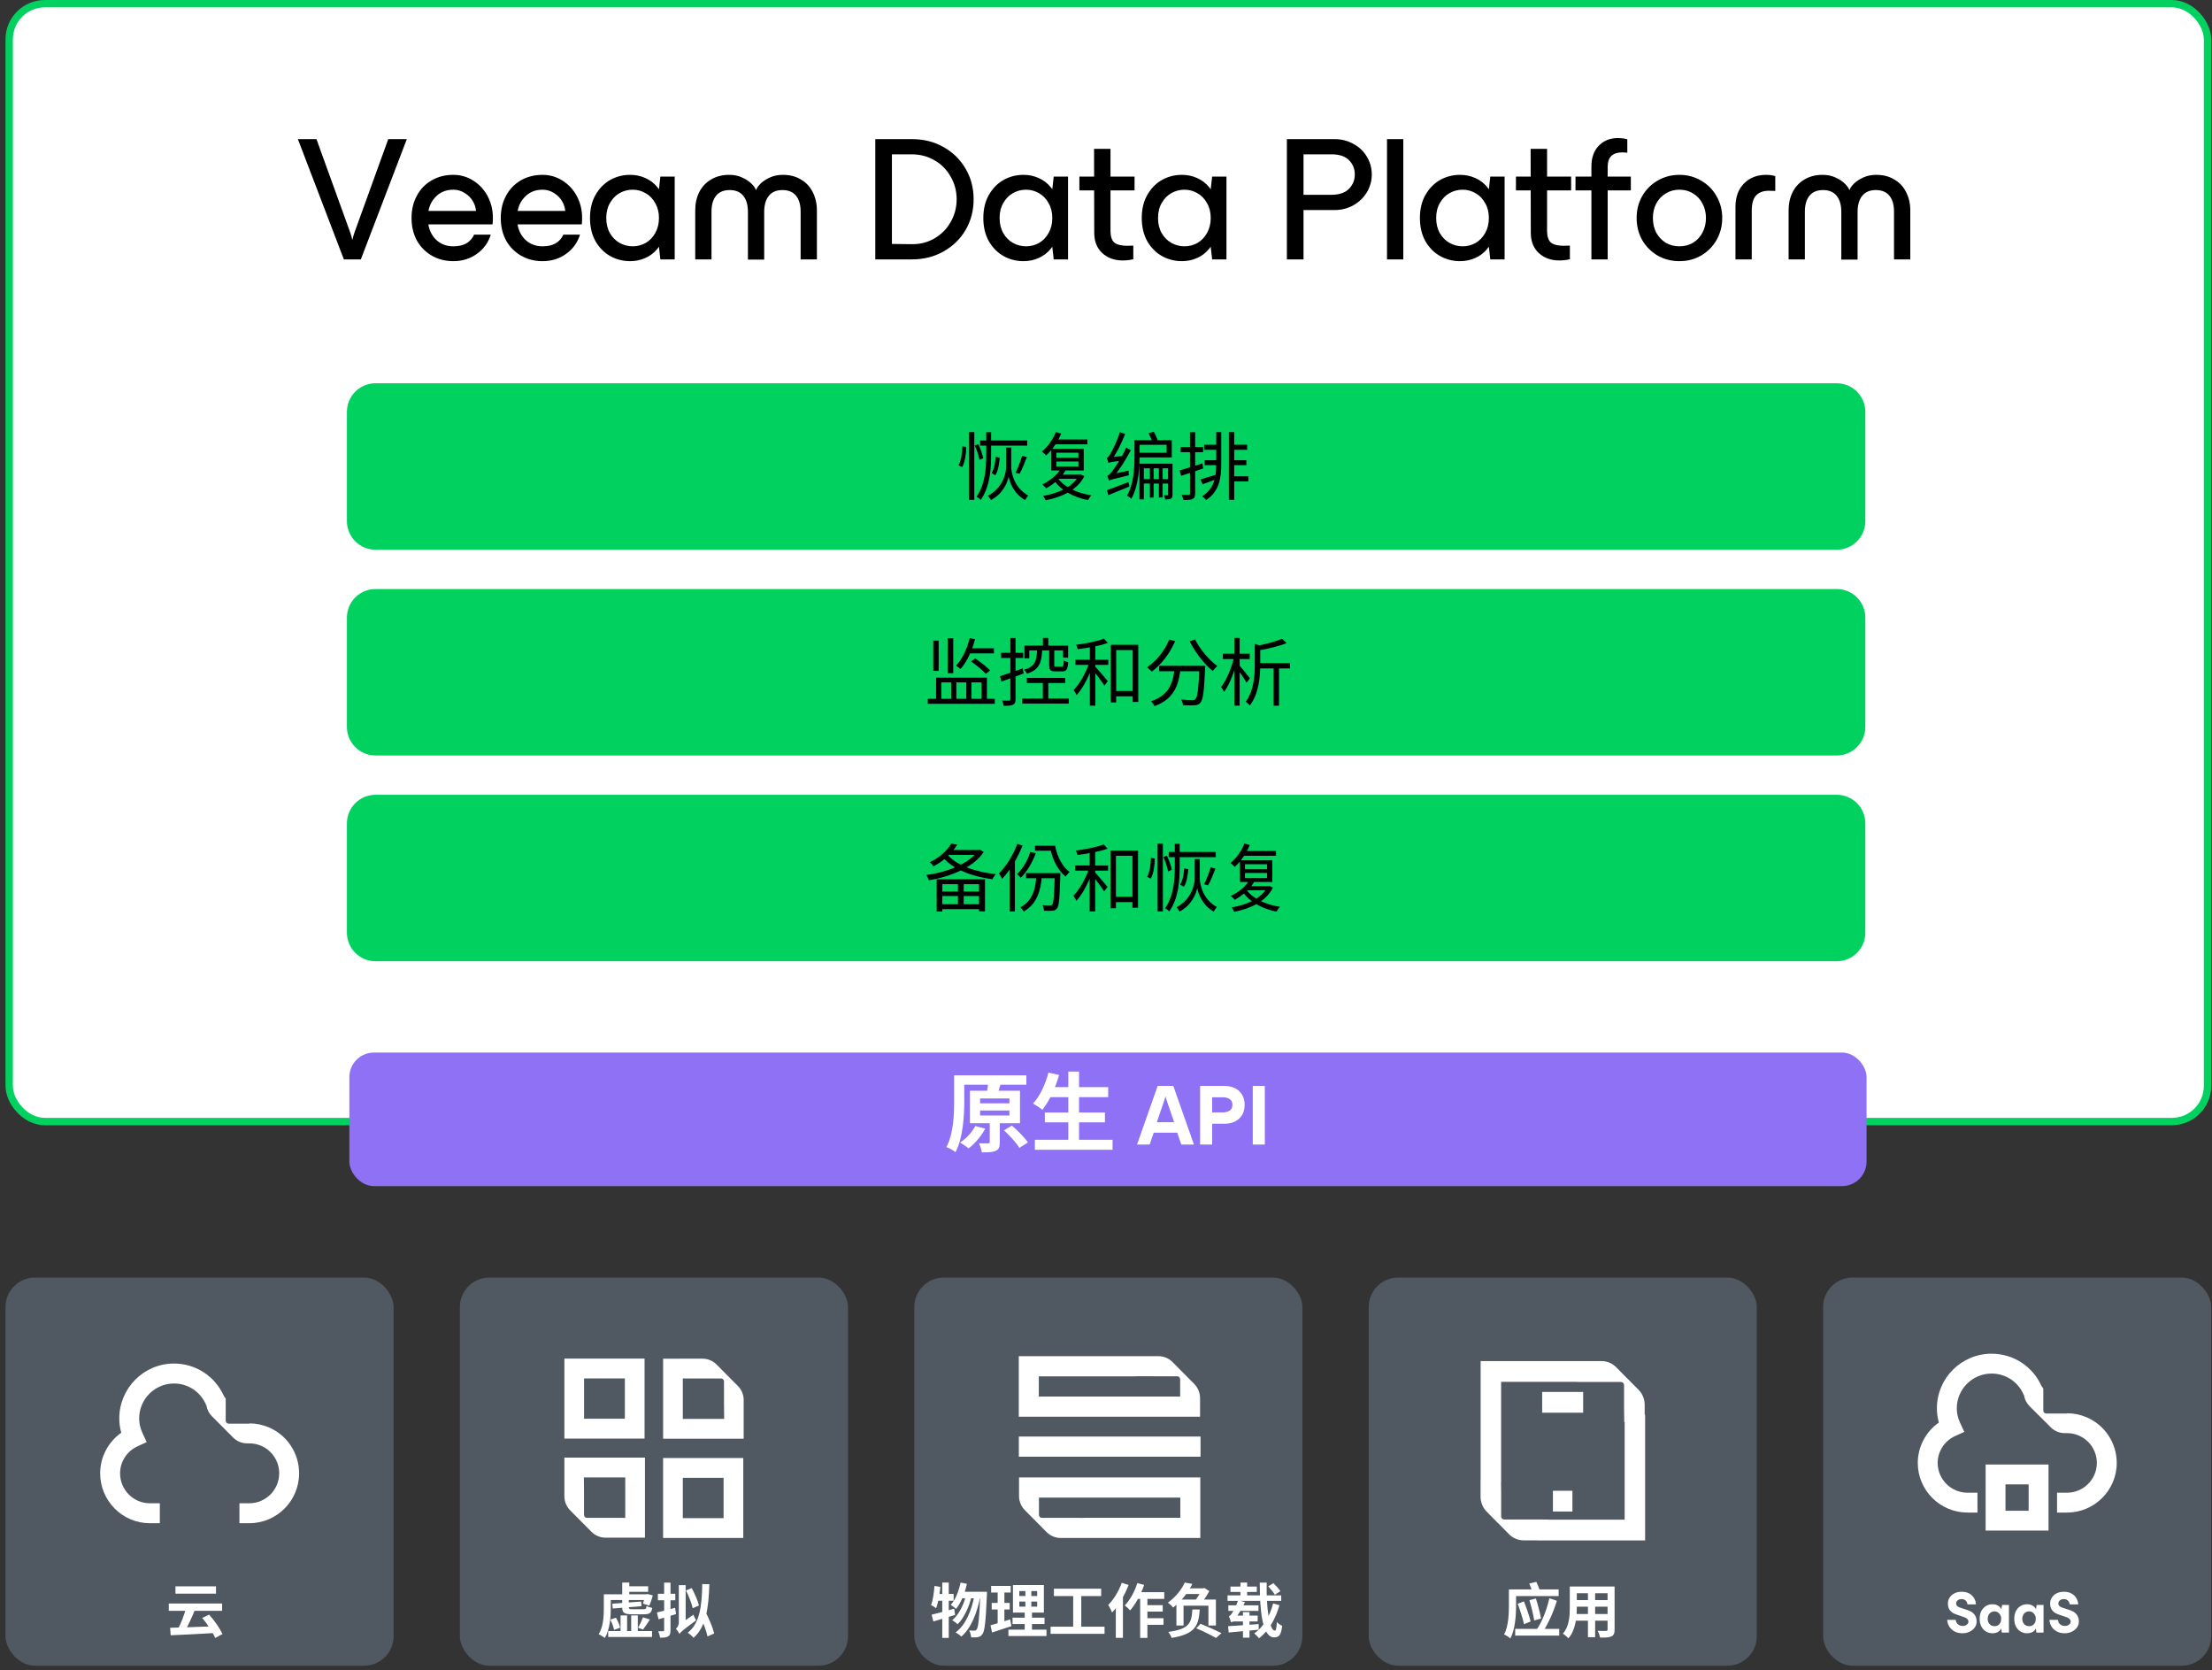 <svg width="351" height="265" viewBox="0 0 351 265" fill="none" xmlns="http://www.w3.org/2000/svg">
<rect x="0" y="0" width="351" height="265" fill="#333333" stroke="none"/>
<rect x="1.458" y="0.587" width="348.831" height="177.339" rx="5.651" fill="white" stroke="#00D15F" stroke-width="1.169"/>
<path d="M291.459 87.21H59.586C57.08 87.21 55.049 85.179 55.049 82.673V65.341C55.049 62.835 57.08 60.804 59.586 60.804H291.455C293.961 60.804 295.991 62.835 295.991 65.341V82.673C295.991 85.179 293.961 87.21 291.455 87.21" fill="#00D15F"/>
<path d="M155.526 69.878H162.998V70.697H155.526V69.878ZM156.497 68.569H157.269V71.971C157.269 74.415 157.128 77.104 155.632 79.302C155.48 79.139 155.164 78.905 154.965 78.8C156.356 76.742 156.497 74.228 156.497 71.983V68.569ZM153.761 68.557H154.603V79.302H153.761V68.557ZM152.708 70.814L153.316 70.907C153.316 71.96 153.129 73.293 152.685 74.099L152.1 73.83C152.51 73.117 152.685 71.843 152.708 70.814ZM154.684 70.673L155.246 70.475C155.596 71.188 155.912 72.123 156.017 72.696L155.421 72.965C155.328 72.369 155.024 71.41 154.684 70.673ZM160.063 71.001H160.461V74.064C160.461 74.871 160.858 77.362 163.162 78.601C163.01 78.8 162.776 79.127 162.659 79.326C160.846 78.332 160.192 76.414 160.051 75.584C159.911 76.426 159.198 78.297 157.257 79.326C157.152 79.15 156.918 78.823 156.766 78.648C159.233 77.362 159.654 74.894 159.654 74.064V71.001H160.063ZM157.993 72.474L158.637 72.614C158.543 73.608 158.391 74.719 157.935 75.385L157.339 75.058C157.736 74.462 157.923 73.409 157.993 72.474ZM162.179 72.322L162.951 72.509C162.6 73.409 162.156 74.497 161.782 75.163L161.15 75C161.501 74.298 161.957 73.129 162.179 72.322ZM167.535 68.534L168.388 68.779C167.839 70.124 166.95 71.41 166.003 72.24C165.863 72.076 165.535 71.761 165.325 71.62C166.248 70.895 167.067 69.75 167.535 68.534ZM167.523 69.726H172.551V70.486H167.125L167.523 69.726ZM167.628 73.211V74.017H171.124V73.211H167.628ZM167.628 71.819V72.614H171.124V71.819H167.628ZM166.821 71.2H171.966V74.637H166.821V71.2ZM168.295 74.38L169.09 74.625C168.388 75.806 167.172 76.824 166.015 77.467C165.886 77.303 165.582 76.999 165.383 76.859C166.564 76.297 167.687 75.409 168.295 74.38ZM167.85 75.853C168.797 77.21 170.867 78.239 173.182 78.578C172.995 78.753 172.761 79.115 172.644 79.338C170.282 78.893 168.248 77.712 167.196 76.099L167.85 75.853ZM168.014 75.304H171.463V75.958H167.593L168.014 75.304ZM171.183 75.304H171.358L171.51 75.269L172.06 75.537C170.972 77.736 168.47 78.87 165.921 79.373C165.839 79.15 165.652 78.847 165.512 78.671C167.885 78.285 170.282 77.233 171.183 75.432V75.304ZM175.965 76.251C175.93 76.087 175.801 75.689 175.708 75.479C175.942 75.432 176.187 75.128 176.526 74.696C176.877 74.263 178.011 72.591 178.713 71.001L179.438 71.41C178.608 73.012 177.567 74.637 176.538 75.806V75.818C176.538 75.818 175.965 76.075 175.965 76.251ZM175.965 76.251L175.918 75.549L176.304 75.257L179.075 74.672C179.075 74.906 179.11 75.222 179.134 75.397C176.55 76.005 176.187 76.122 175.965 76.251ZM175.895 73.445C175.848 73.269 175.708 72.86 175.614 72.638C175.813 72.591 176.012 72.31 176.246 71.901C176.491 71.515 177.275 69.984 177.696 68.557L178.526 68.849C177.964 70.346 177.169 71.901 176.409 72.965V72.989C176.409 72.989 175.895 73.269 175.895 73.445ZM175.895 73.445L175.872 72.79L176.281 72.521L178.315 72.31C178.269 72.532 178.245 72.86 178.233 73.035C176.398 73.269 176.082 73.351 175.895 73.445ZM175.649 77.759C176.503 77.467 177.789 76.964 179.064 76.485L179.216 77.186C178.035 77.677 176.807 78.168 175.86 78.554L175.649 77.759ZM182.466 73.971H183.062V78.94H182.466V73.971ZM183.893 73.959H184.489V78.928H183.893V73.959ZM185.354 73.561H186.056V78.472C186.056 78.788 186.009 78.987 185.799 79.104C185.588 79.221 185.307 79.232 184.898 79.232C184.863 79.045 184.781 78.753 184.688 78.578C184.945 78.578 185.167 78.578 185.249 78.578C185.331 78.578 185.354 78.554 185.354 78.461V73.561ZM180.022 69.832H180.829V72.357C180.829 74.275 180.642 77.151 179.52 79.127C179.379 78.975 179.029 78.718 178.841 78.624C179.917 76.754 180.022 74.158 180.022 72.357V69.832ZM180.443 69.832H185.939V72.567H180.443V71.831H185.12V70.568H180.443V69.832ZM180.806 73.561H185.728V74.286H181.507V79.221H180.806V73.561ZM181.157 76.017H185.67V76.718H181.157V76.017ZM182.256 68.732L183.074 68.487C183.343 68.931 183.612 69.539 183.729 69.937L182.875 70.217C182.77 69.808 182.501 69.188 182.256 68.732ZM192.99 68.557H193.785V73.503C193.785 75.841 193.516 77.899 191.399 79.326C191.259 79.15 190.967 78.882 190.768 78.741C192.744 77.443 192.99 75.608 192.99 73.503V68.557ZM195.001 68.557H195.843V79.302H195.001V68.557ZM191.072 70.556H193.34V71.363H191.072V70.556ZM195.445 70.556H197.889V71.363H195.445V70.556ZM195.492 73.012H197.772V73.795H195.492V73.012ZM195.433 75.561H198.088V76.368H195.433V75.561ZM191.154 73.012H193.375V73.795H191.154V73.012ZM190.487 76.064C191.165 75.877 192.101 75.573 193.06 75.269L193.188 75.947C192.382 76.262 191.551 76.566 190.826 76.824L190.487 76.064ZM187.19 74.625C188.102 74.368 189.47 73.947 190.803 73.515L190.92 74.321C189.704 74.742 188.418 75.163 187.424 75.479L187.19 74.625ZM187.354 70.919H190.908V71.737H187.354V70.919ZM188.827 68.569H189.645V78.297C189.645 78.788 189.529 79.022 189.236 79.162C188.967 79.302 188.511 79.326 187.775 79.326C187.74 79.115 187.634 78.753 187.517 78.507C188.032 78.519 188.476 78.519 188.616 78.507C188.757 78.507 188.827 78.472 188.827 78.297V68.569Z" fill="black"/>
<path d="M291.459 119.852H59.586C57.08 119.852 55.049 117.821 55.049 115.315V97.983C55.049 95.477 57.08 93.446 59.586 93.446H291.455C293.961 93.446 295.991 95.477 295.991 97.983V115.315C295.991 117.821 293.961 119.852 291.455 119.852" fill="#00D15F"/>
<path d="M153.88 101.222L154.722 101.398C154.231 103.268 153.424 104.999 152.419 106.133C152.267 106.005 151.904 105.736 151.694 105.607C152.688 104.578 153.448 102.953 153.88 101.222ZM153.833 102.848H157.715V103.654H153.506L153.833 102.848ZM147.215 110.857H157.856V111.652H147.215V110.857ZM148.537 107.513H156.605V111.149H155.751V108.261H154.149V111.149H153.331V108.261H151.752V111.149H150.934V108.261H149.367V111.149H148.537V107.513ZM154.079 104.929L154.745 104.461C155.576 105.011 156.605 105.817 157.119 106.355L156.429 106.893C155.938 106.344 154.921 105.513 154.079 104.929ZM150.384 101.246H151.261V106.8H150.384V101.246ZM148.092 101.631H148.946V106.437H148.092V101.631ZM162.942 107.548H169.034V108.355H162.942V107.548ZM162.205 110.822H169.595V111.629H162.205V110.822ZM162.556 102.427H169.49V104.332H168.683V103.187H163.328V104.438H162.556V102.427ZM165.491 101.199H166.345V102.918H165.491V101.199ZM165.479 107.934H166.345V111.243H165.479V107.934ZM166.485 103.093H167.292V105.49C167.292 105.736 167.338 105.771 167.607 105.771C167.724 105.771 168.321 105.771 168.473 105.771C168.718 105.771 168.765 105.654 168.788 104.753C168.952 104.882 169.279 105.011 169.502 105.057C169.42 106.215 169.209 106.507 168.566 106.507C168.391 106.507 167.654 106.507 167.49 106.507C166.672 106.507 166.485 106.285 166.485 105.49V103.093ZM164.567 103.128H165.374C165.281 105.163 164.883 106.285 162.942 106.87C162.872 106.683 162.673 106.402 162.509 106.25C164.205 105.771 164.497 104.87 164.567 103.128ZM158.686 107.267C159.598 106.987 160.966 106.507 162.287 106.04L162.439 106.835C161.212 107.302 159.914 107.77 158.908 108.121L158.686 107.267ZM158.85 103.561H162.357V104.379H158.85V103.561ZM160.323 101.211H161.141V110.939C161.141 111.43 161.024 111.664 160.732 111.804C160.463 111.944 160.007 111.968 159.271 111.968C159.235 111.757 159.13 111.395 159.013 111.149C159.528 111.161 159.972 111.161 160.112 111.149C160.253 111.149 160.323 111.114 160.323 110.939V101.211ZM176.587 109.629H180.212V110.471H176.587V109.629ZM176.26 102.298H180.621V111.36H179.733V103.128H177.114V111.442H176.26V102.298ZM172.939 102.193H173.816V111.944H172.939V102.193ZM170.647 104.66H175.862V105.478H170.647V104.66ZM172.892 104.952L173.512 105.174C172.963 106.987 171.887 109.15 170.835 110.272C170.741 110.027 170.519 109.676 170.367 109.466C171.349 108.46 172.425 106.566 172.892 104.952ZM175.184 101.316L175.781 101.994C174.529 102.462 172.612 102.801 171.01 102.988C170.963 102.789 170.858 102.497 170.753 102.298C172.308 102.088 174.167 101.737 175.184 101.316ZM173.746 105.712C174.12 106.086 175.477 107.677 175.781 108.062L175.243 108.776C174.869 108.156 173.734 106.659 173.302 106.145L173.746 105.712ZM183.942 105.63H190.63V106.484H183.942V105.63ZM190.338 105.63H191.25C191.25 105.63 191.238 105.934 191.227 106.051C191.063 109.676 190.899 111.032 190.478 111.477C190.244 111.769 189.987 111.851 189.578 111.886C189.192 111.921 188.455 111.909 187.719 111.874C187.707 111.605 187.59 111.243 187.426 110.986C188.198 111.056 188.923 111.067 189.204 111.067C189.438 111.067 189.578 111.044 189.695 110.915C190.011 110.6 190.186 109.267 190.338 105.794V105.63ZM185.544 101.444L186.468 101.713C185.626 103.689 184.246 105.432 182.773 106.554C182.609 106.367 182.235 106.028 182.013 105.864C183.509 104.859 184.807 103.245 185.544 101.444ZM189.625 101.421C190.385 102.988 191.893 104.765 193.168 105.665C192.934 105.853 192.606 106.203 192.431 106.449C191.133 105.397 189.66 103.502 188.783 101.76L189.625 101.421ZM186.409 105.864H187.345C187.076 108.425 186.468 110.845 183.205 112.015C183.1 111.792 182.843 111.442 182.644 111.255C185.708 110.237 186.175 108.074 186.409 105.864ZM199.563 105.209H204.696V106.04H199.563V105.209ZM199.107 102.158L200.207 102.485C200.195 102.567 200.125 102.614 199.973 102.637V105.467C199.973 107.326 199.774 110.003 198.324 111.921C198.195 111.734 197.88 111.453 197.658 111.336C198.967 109.582 199.107 107.221 199.107 105.455V102.158ZM203.422 101.339L204.17 102.017C202.931 102.532 201.13 102.941 199.587 103.21C199.54 103 199.4 102.672 199.294 102.497C200.768 102.204 202.463 101.772 203.422 101.339ZM202.089 105.478H202.954V111.956H202.089V105.478ZM194.044 103.713H198.301V104.555H194.044V103.713ZM195.869 101.199H196.71V111.944H195.869V101.199ZM195.822 104.227L196.383 104.426C195.985 106.309 195.132 108.6 194.232 109.77C194.138 109.536 193.916 109.185 193.764 108.986C194.606 107.934 195.459 105.911 195.822 104.227ZM196.629 105.513C196.933 105.841 198.078 107.256 198.336 107.595L197.798 108.308C197.494 107.723 196.57 106.402 196.184 105.934L196.629 105.513Z" fill="black"/>
<path d="M291.459 152.494H59.586C57.08 152.494 55.049 150.463 55.049 147.957V130.625C55.049 128.119 57.08 126.088 59.586 126.088H291.455C293.961 126.088 295.991 128.119 295.991 130.625V147.957C295.991 150.463 293.961 152.494 291.455 152.494" fill="#00D15F"/>
<path d="M150.443 134.847H155.459V135.63H150.443V134.847ZM155.178 134.847H155.365L155.517 134.811L156.09 135.162C154.43 137.688 150.688 139.103 147.391 139.652C147.309 139.395 147.133 139.009 146.993 138.822C150.174 138.389 153.775 137.056 155.178 134.975V134.847ZM150.396 135.642C151.822 137.302 154.804 138.331 158.008 138.682C157.821 138.88 157.587 139.243 157.47 139.489C154.278 139.068 151.284 137.933 149.636 136.039L150.396 135.642ZM148.63 139.489H156.301V144.575H155.353V140.272H149.53V144.61H148.63V139.489ZM148.993 141.441H155.774V142.154H148.993V141.441ZM148.993 143.452H155.774V144.224H148.993V143.452ZM152.009 139.851H152.921V143.885H152.009V139.851ZM150.957 133.818L151.892 134.005C151.109 135.256 149.916 136.495 148.127 137.442C147.999 137.22 147.73 136.928 147.531 136.788C149.215 135.992 150.372 134.823 150.957 133.818ZM162.813 138.518H167.736V139.325H162.813V138.518ZM164.228 134.168H167.105V134.963H164.228V134.168ZM166.45 134.168H167.42C167.759 135.934 168.613 137.536 169.735 138.343C169.537 138.495 169.233 138.845 169.081 139.056C167.911 138.109 167.034 136.448 166.66 134.624H166.45V134.168ZM167.373 138.518H168.262C168.262 138.518 168.262 138.799 168.25 138.927C168.145 142.458 168.052 143.686 167.748 144.084C167.549 144.353 167.338 144.446 166.999 144.481C166.707 144.505 166.193 144.505 165.666 144.481C165.643 144.212 165.549 143.838 165.421 143.604C165.924 143.651 166.403 143.651 166.59 143.651C166.777 143.651 166.871 143.628 166.964 143.511C167.186 143.242 167.292 142.049 167.373 138.693V138.518ZM164.462 138.88H165.327C165.164 141.207 164.602 143.359 162.451 144.598C162.346 144.411 162.1 144.095 161.913 143.943C163.924 142.868 164.333 140.892 164.462 138.88ZM163.503 135.139L164.357 135.361C163.866 136.706 163.012 138.261 161.971 139.255C161.855 139.079 161.574 138.81 161.399 138.67C162.346 137.781 163.141 136.331 163.503 135.139ZM161.422 133.888L162.252 134.145C161.48 136.133 160.276 138.109 159.013 139.418C158.92 139.22 158.674 138.752 158.51 138.553C159.668 137.419 160.767 135.665 161.422 133.888ZM160.206 136.904L161.024 136.074L161.048 136.086V144.587H160.206V136.904ZM176.552 142.271H180.177V143.113H176.552V142.271ZM176.225 134.94H180.586V144.002H179.698V135.77H177.078V144.084H176.225V134.94ZM172.904 134.835H173.781V144.587H172.904V134.835ZM170.612 137.302H175.827V138.12H170.612V137.302ZM172.857 137.594L173.477 137.816C172.927 139.629 171.852 141.792 170.799 142.914C170.706 142.669 170.484 142.318 170.332 142.108C171.314 141.102 172.39 139.208 172.857 137.594ZM175.149 133.958L175.745 134.636C174.494 135.104 172.577 135.443 170.975 135.63C170.928 135.431 170.823 135.139 170.718 134.94C172.273 134.73 174.132 134.379 175.149 133.958ZM173.711 138.354C174.085 138.728 175.441 140.319 175.745 140.705L175.208 141.418C174.833 140.798 173.699 139.301 173.267 138.787L173.711 138.354ZM185.45 135.162H192.922V135.981H185.45V135.162ZM186.421 133.853H187.193V137.255C187.193 139.699 187.052 142.388 185.556 144.587C185.404 144.423 185.088 144.189 184.889 144.084C186.28 142.026 186.421 139.512 186.421 137.267V133.853ZM183.685 133.841H184.527V144.587H183.685V133.841ZM182.632 136.098L183.24 136.191C183.24 137.244 183.053 138.576 182.609 139.383L182.024 139.114C182.434 138.401 182.609 137.127 182.632 136.098ZM184.608 135.957L185.17 135.759C185.52 136.472 185.836 137.407 185.941 137.98L185.345 138.249C185.252 137.653 184.948 136.694 184.608 135.957ZM189.987 136.285H190.385V139.348C190.385 140.155 190.782 142.646 193.086 143.885C192.934 144.084 192.7 144.411 192.583 144.61C190.77 143.616 190.116 141.698 189.975 140.868C189.835 141.71 189.122 143.581 187.181 144.61C187.076 144.434 186.842 144.107 186.69 143.932C189.157 142.646 189.578 140.178 189.578 139.348V136.285H189.987ZM187.917 137.758L188.561 137.898C188.467 138.892 188.315 140.003 187.859 140.669L187.263 140.342C187.66 139.746 187.847 138.693 187.917 137.758ZM192.103 137.606L192.875 137.793C192.524 138.693 192.08 139.781 191.706 140.447L191.074 140.284C191.425 139.582 191.881 138.413 192.103 137.606ZM197.459 133.818L198.312 134.063C197.763 135.408 196.874 136.694 195.927 137.524C195.787 137.36 195.459 137.045 195.249 136.904C196.172 136.179 196.991 135.034 197.459 133.818ZM197.447 135.01H202.475V135.77H197.049L197.447 135.01ZM197.552 138.495V139.301H201.048V138.495H197.552ZM197.552 137.103V137.898H201.048V137.103H197.552ZM196.745 136.483H201.89V139.921H196.745V136.483ZM198.219 139.664L199.014 139.909C198.312 141.09 197.096 142.108 195.939 142.751C195.81 142.587 195.506 142.283 195.307 142.143C196.488 141.581 197.611 140.693 198.219 139.664ZM197.774 141.137C198.721 142.494 200.791 143.522 203.106 143.862C202.919 144.037 202.685 144.399 202.568 144.622C200.206 144.177 198.172 142.996 197.12 141.383L197.774 141.137ZM197.938 140.588H201.387V141.242H197.517L197.938 140.588ZM201.107 140.588H201.282L201.434 140.553L201.984 140.821C200.896 143.02 198.394 144.154 195.845 144.657C195.763 144.434 195.576 144.13 195.436 143.955C197.809 143.569 200.206 142.517 201.107 140.716V140.588Z" fill="black"/>
<rect x="55.438" y="166.981" width="240.748" height="21.191" rx="3.898" fill="#8E71F4"/>
<path d="M152.358 170.595H162.861V172.082H152.358V170.595ZM151.403 170.595H153.012V174.66C153.012 176.993 152.821 180.526 151.621 182.777C151.307 182.518 150.584 182.122 150.175 181.972C151.307 179.871 151.403 176.802 151.403 174.66V170.595ZM155.522 176.175V176.966H160.174V176.175H155.522ZM155.522 174.265V175.029H160.174V174.265H155.522ZM153.913 173.037H161.852V178.194H153.913V173.037ZM157.05 177.498H158.646V181.222C158.646 181.959 158.51 182.354 157.991 182.572C157.473 182.804 156.764 182.818 155.795 182.818C155.741 182.382 155.536 181.781 155.345 181.372C155.945 181.386 156.614 181.386 156.805 181.386C156.996 181.386 157.05 181.331 157.05 181.181V177.498ZM156.777 171.959L158.742 172.096C158.551 172.778 158.346 173.392 158.21 173.815L156.532 173.637C156.627 173.133 156.75 172.451 156.777 171.959ZM159.315 179.326L160.556 178.562C161.47 179.339 162.589 180.444 163.107 181.236L161.757 182.109C161.293 181.331 160.229 180.158 159.315 179.326ZM154.758 178.63L156.341 179.053C155.686 180.267 154.663 181.454 153.694 182.191C153.381 181.918 152.726 181.468 152.344 181.249C153.326 180.635 154.24 179.626 154.758 178.63ZM166.354 172.464H175.848V174.06H166.354V172.464ZM165.794 176.488H175.33V178.057H165.794V176.488ZM164.212 180.813H176.544V182.409H164.212V180.813ZM169.518 169.995H171.224V181.604H169.518V169.995ZM166.367 170.159L168.059 170.541C167.459 172.655 166.463 174.756 165.399 176.066C165.071 175.779 164.348 175.302 163.925 175.07C165.003 173.924 165.876 172.041 166.367 170.159ZM183.697 172.273H186.18L189.454 181.577H187.448L186.657 179.271L187.544 179.694H182.333L183.22 179.271L182.428 181.577H180.423L183.697 172.273ZM182.769 178.03H187.107L186.466 178.48L185.088 174.456C185.025 174.247 184.979 174.078 184.952 173.951H184.925C184.897 174.078 184.852 174.247 184.788 174.456L183.411 178.48L182.769 178.03ZM192.004 176.475H194.036C194.491 176.475 194.859 176.375 195.141 176.175C195.423 175.975 195.564 175.674 195.564 175.274C195.564 174.874 195.423 174.574 195.141 174.374C194.859 174.174 194.491 174.074 194.036 174.074H192.004V172.273H194.309C194.9 172.273 195.437 172.387 195.919 172.614C196.401 172.833 196.783 173.169 197.065 173.624C197.356 174.069 197.501 174.62 197.501 175.274C197.501 175.929 197.356 176.484 197.065 176.939C196.783 177.384 196.401 177.721 195.919 177.948C195.437 178.166 194.9 178.275 194.309 178.275H192.004V176.475ZM190.435 172.273H192.345V181.577H190.435V172.273ZM198.79 172.273H200.7V181.577H198.79V172.273Z" fill="white"/>
<path d="M47.269 22.069H50.215L55.575 36.886C55.725 37.298 55.828 37.663 55.884 37.981H55.94C55.996 37.663 56.099 37.298 56.249 36.886L61.609 22.069H64.555L57.259 41.152H54.565L47.269 22.069ZM71.926 41.432C70.672 41.432 69.54 41.142 68.53 40.562C67.52 39.982 66.725 39.178 66.145 38.149C65.584 37.101 65.303 35.913 65.303 34.585C65.303 33.257 65.584 32.078 66.145 31.049C66.706 30.002 67.492 29.188 68.502 28.608C69.512 28.028 70.653 27.738 71.926 27.738C73.067 27.738 74.115 28.037 75.069 28.636C76.041 29.235 76.808 30.058 77.37 31.105C77.931 32.153 78.212 33.313 78.212 34.585C78.212 34.997 78.193 35.333 78.156 35.595H66.818V33.462H76.724L75.546 34.276V33.771C75.546 33.135 75.387 32.536 75.069 31.975C74.751 31.414 74.311 30.965 73.75 30.628C73.207 30.273 72.599 30.095 71.926 30.095C70.728 30.095 69.755 30.516 69.007 31.358C68.259 32.181 67.885 33.257 67.885 34.585C67.885 35.913 68.259 36.998 69.007 37.84C69.774 38.663 70.747 39.075 71.926 39.075C72.749 39.075 73.432 38.925 73.974 38.626C74.535 38.308 74.956 37.84 75.237 37.223H77.875C77.482 38.495 76.743 39.515 75.658 40.282C74.592 41.049 73.347 41.432 71.926 41.432ZM86.084 41.432C84.831 41.432 83.699 41.142 82.689 40.562C81.678 39.982 80.883 39.178 80.303 38.149C79.742 37.101 79.461 35.913 79.461 34.585C79.461 33.257 79.742 32.078 80.303 31.049C80.864 30.002 81.65 29.188 82.66 28.608C83.671 28.028 84.812 27.738 86.084 27.738C87.225 27.738 88.273 28.037 89.227 28.636C90.2 29.235 90.967 30.058 91.528 31.105C92.089 32.153 92.37 33.313 92.37 34.585C92.37 34.997 92.351 35.333 92.314 35.595H80.977V33.462H90.883L89.704 34.276V33.771C89.704 33.135 89.545 32.536 89.227 31.975C88.909 31.414 88.469 30.965 87.908 30.628C87.365 30.273 86.757 30.095 86.084 30.095C84.887 30.095 83.914 30.516 83.165 31.358C82.417 32.181 82.043 33.257 82.043 34.585C82.043 35.913 82.417 36.998 83.165 37.84C83.933 38.663 84.905 39.075 86.084 39.075C86.907 39.075 87.59 38.925 88.132 38.626C88.694 38.308 89.115 37.84 89.395 37.223H92.033C91.64 38.495 90.901 39.515 89.816 40.282C88.75 41.049 87.506 41.432 86.084 41.432ZM99.99 41.432C98.849 41.432 97.792 41.161 96.819 40.618C95.865 40.076 95.088 39.29 94.49 38.261C93.91 37.214 93.62 35.988 93.62 34.585C93.62 33.182 93.91 31.966 94.49 30.937C95.088 29.889 95.865 29.094 96.819 28.552C97.792 28.009 98.849 27.738 99.99 27.738C100.85 27.738 101.655 27.906 102.403 28.243C103.17 28.58 103.816 29.075 104.339 29.73C104.863 30.385 105.181 31.171 105.294 32.087L105.49 33.631V35.539L105.294 37.083C105.181 37.999 104.863 38.785 104.339 39.44C103.816 40.095 103.17 40.59 102.403 40.927C101.655 41.264 100.85 41.432 99.99 41.432ZM100.411 39.075C101.14 39.075 101.823 38.897 102.459 38.542C103.095 38.168 103.6 37.644 103.975 36.97C104.367 36.278 104.564 35.483 104.564 34.585C104.564 33.687 104.367 32.901 103.975 32.228C103.6 31.536 103.095 31.012 102.459 30.656C101.823 30.282 101.14 30.095 100.411 30.095C99.662 30.095 98.97 30.273 98.334 30.628C97.698 30.984 97.183 31.508 96.791 32.2C96.398 32.873 96.201 33.668 96.201 34.585C96.201 35.502 96.398 36.306 96.791 36.998C97.183 37.672 97.698 38.186 98.334 38.542C98.97 38.897 99.662 39.075 100.411 39.075ZM104.48 38.43L104.985 34.585L104.48 30.741L104.788 28.018H107.061V41.152H104.788L104.48 38.43ZM110.319 33.378C110.319 32.293 110.534 31.32 110.964 30.46C111.413 29.599 112.04 28.935 112.845 28.467C113.668 27.981 114.622 27.738 115.707 27.738C116.511 27.738 117.213 27.887 117.812 28.187C118.429 28.467 118.915 28.795 119.271 29.169C119.645 29.543 119.869 29.861 119.944 30.123H120C120.075 29.861 120.29 29.543 120.646 29.169C121.02 28.795 121.506 28.467 122.105 28.187C122.722 27.887 123.433 27.738 124.238 27.738C125.323 27.738 126.268 27.981 127.072 28.467C127.895 28.935 128.522 29.599 128.952 30.46C129.401 31.32 129.626 32.293 129.626 33.378V41.152H127.044V33.575C127.044 32.49 126.801 31.648 126.314 31.049C125.828 30.451 125.108 30.151 124.154 30.151C123.2 30.151 122.479 30.46 121.993 31.077C121.506 31.676 121.263 32.527 121.263 33.631V41.18H118.681V33.631C118.681 32.527 118.438 31.676 117.952 31.077C117.465 30.46 116.745 30.151 115.791 30.151C114.837 30.151 114.117 30.451 113.63 31.049C113.144 31.648 112.901 32.49 112.901 33.575V41.152H110.319V33.378ZM140.211 38.682L144.673 38.738C146.001 38.757 147.208 38.448 148.293 37.812C149.378 37.176 150.229 36.316 150.847 35.23C151.483 34.127 151.801 32.92 151.801 31.61C151.801 30.301 151.483 29.104 150.847 28.018C150.229 26.915 149.378 26.054 148.293 25.437C147.208 24.801 146.001 24.483 144.673 24.483H140.211V22.069H144.673C146.562 22.069 148.246 22.49 149.724 23.332C151.221 24.174 152.39 25.324 153.232 26.784C154.074 28.224 154.495 29.833 154.495 31.61C154.495 33.388 154.074 35.006 153.232 36.465C152.39 37.906 151.221 39.047 149.724 39.889C148.246 40.731 146.562 41.152 144.673 41.152H140.211V38.682ZM138.892 22.069H141.53V41.152H138.892V22.069ZM162.406 41.432C161.264 41.432 160.207 41.161 159.234 40.618C158.28 40.076 157.504 39.29 156.905 38.261C156.325 37.214 156.035 35.988 156.035 34.585C156.035 33.182 156.325 31.966 156.905 30.937C157.504 29.889 158.28 29.094 159.234 28.552C160.207 28.009 161.264 27.738 162.406 27.738C163.266 27.738 164.071 27.906 164.819 28.243C165.586 28.58 166.231 29.075 166.755 29.73C167.279 30.385 167.597 31.171 167.709 32.087L167.906 33.631V35.539L167.709 37.083C167.597 37.999 167.279 38.785 166.755 39.44C166.231 40.095 165.586 40.59 164.819 40.927C164.071 41.264 163.266 41.432 162.406 41.432ZM162.826 39.075C163.556 39.075 164.239 38.897 164.875 38.542C165.511 38.168 166.016 37.644 166.39 36.97C166.783 36.278 166.98 35.483 166.98 34.585C166.98 33.687 166.783 32.901 166.39 32.228C166.016 31.536 165.511 31.012 164.875 30.656C164.239 30.282 163.556 30.095 162.826 30.095C162.078 30.095 161.386 30.273 160.75 30.628C160.114 30.984 159.599 31.508 159.206 32.2C158.814 32.873 158.617 33.668 158.617 34.585C158.617 35.502 158.814 36.306 159.206 36.998C159.599 37.672 160.114 38.186 160.75 38.542C161.386 38.897 162.078 39.075 162.826 39.075ZM166.895 38.43L167.401 34.585L166.895 30.741L167.204 28.018H169.477V41.152H167.204L166.895 38.43ZM178.151 41.32C176.841 41.32 175.756 40.927 174.895 40.141C174.054 39.356 173.633 38.28 173.633 36.914L173.605 23.613H176.214V36.605C176.214 37.504 176.42 38.13 176.832 38.486C177.262 38.822 177.936 38.991 178.852 38.991L179.834 38.963V41.123C179.292 41.255 178.731 41.32 178.151 41.32ZM171.275 28.018H180.031V30.207H171.275V28.018ZM187.543 41.432C186.402 41.432 185.345 41.161 184.372 40.618C183.418 40.076 182.642 39.29 182.043 38.261C181.463 37.214 181.173 35.988 181.173 34.585C181.173 33.182 181.463 31.966 182.043 30.937C182.642 29.889 183.418 29.094 184.372 28.552C185.345 28.009 186.402 27.738 187.543 27.738C188.404 27.738 189.208 27.906 189.957 28.243C190.724 28.58 191.369 29.075 191.893 29.73C192.417 30.385 192.735 31.171 192.847 32.087L193.043 33.631V35.539L192.847 37.083C192.735 37.999 192.417 38.785 191.893 39.44C191.369 40.095 190.724 40.59 189.957 40.927C189.208 41.264 188.404 41.432 187.543 41.432ZM187.964 39.075C188.694 39.075 189.377 38.897 190.013 38.542C190.649 38.168 191.154 37.644 191.528 36.97C191.921 36.278 192.117 35.483 192.117 34.585C192.117 33.687 191.921 32.901 191.528 32.228C191.154 31.536 190.649 31.012 190.013 30.656C189.377 30.282 188.694 30.095 187.964 30.095C187.216 30.095 186.524 30.273 185.888 30.628C185.251 30.984 184.737 31.508 184.344 32.2C183.951 32.873 183.755 33.668 183.755 34.585C183.755 35.502 183.951 36.306 184.344 36.998C184.737 37.672 185.251 38.186 185.888 38.542C186.524 38.897 187.216 39.075 187.964 39.075ZM192.033 38.43L192.538 34.585L192.033 30.741L192.342 28.018H194.615V41.152H192.342L192.033 38.43ZM205.297 30.909H211.19C212.463 30.909 213.407 30.6 214.025 29.983C214.661 29.347 214.979 28.58 214.979 27.682C214.979 26.784 214.67 26.026 214.053 25.409C213.454 24.791 212.528 24.483 211.275 24.483H205.297V22.069H211.752C212.855 22.069 213.856 22.322 214.754 22.827C215.671 23.313 216.382 23.987 216.887 24.847C217.411 25.708 217.673 26.653 217.673 27.682C217.673 28.692 217.411 29.637 216.887 30.516C216.363 31.377 215.652 32.059 214.754 32.565C213.856 33.07 212.855 33.322 211.752 33.322H205.297V30.909ZM204.203 22.069H206.841V41.152H204.203V22.069ZM220.09 22.069H222.672V41.152H220.09V22.069ZM231.68 41.432C230.539 41.432 229.482 41.161 228.509 40.618C227.555 40.076 226.779 39.29 226.18 38.261C225.6 37.214 225.31 35.988 225.31 34.585C225.31 33.182 225.6 31.966 226.18 30.937C226.779 29.889 227.555 29.094 228.509 28.552C229.482 28.009 230.539 27.738 231.68 27.738C232.541 27.738 233.345 27.906 234.093 28.243C234.86 28.58 235.506 29.075 236.03 29.73C236.554 30.385 236.872 31.171 236.984 32.087L237.18 33.631V35.539L236.984 37.083C236.872 37.999 236.554 38.785 236.03 39.44C235.506 40.095 234.86 40.59 234.093 40.927C233.345 41.264 232.541 41.432 231.68 41.432ZM232.101 39.075C232.831 39.075 233.513 38.897 234.15 38.542C234.786 38.168 235.291 37.644 235.665 36.97C236.058 36.278 236.254 35.483 236.254 34.585C236.254 33.687 236.058 32.901 235.665 32.228C235.291 31.536 234.786 31.012 234.15 30.656C233.513 30.282 232.831 30.095 232.101 30.095C231.353 30.095 230.66 30.273 230.024 30.628C229.388 30.984 228.874 31.508 228.481 32.2C228.088 32.873 227.892 33.668 227.892 34.585C227.892 35.502 228.088 36.306 228.481 36.998C228.874 37.672 229.388 38.186 230.024 38.542C230.66 38.897 231.353 39.075 232.101 39.075ZM236.17 38.43L236.675 34.585L236.17 30.741L236.479 28.018H238.752V41.152H236.479L236.17 38.43ZM247.425 41.32C246.116 41.32 245.031 40.927 244.17 40.141C243.328 39.356 242.907 38.28 242.907 36.914L242.879 23.613H245.489V36.605C245.489 37.504 245.695 38.13 246.106 38.486C246.537 38.822 247.21 38.991 248.127 38.991L249.109 38.963V41.123C248.566 41.255 248.005 41.32 247.425 41.32ZM240.55 28.018H249.305V30.207H240.55V28.018ZM252.524 26.419C252.524 25.016 252.917 23.912 253.703 23.108C254.489 22.303 255.499 21.901 256.734 21.901C257.257 21.901 257.753 21.966 258.221 22.097V24.23C257.922 24.193 257.66 24.174 257.435 24.174C256.668 24.174 256.088 24.361 255.695 24.735C255.302 25.109 255.106 25.689 255.106 26.475V41.152H252.524V26.419ZM249.999 28.018H258.782V30.207H249.999V28.018ZM266.492 41.432C265.219 41.432 264.06 41.133 263.012 40.534C261.983 39.917 261.169 39.094 260.57 38.065C259.991 37.017 259.701 35.857 259.701 34.585C259.701 33.313 259.991 32.162 260.57 31.133C261.169 30.086 261.983 29.262 263.012 28.664C264.06 28.047 265.219 27.738 266.492 27.738C267.764 27.738 268.914 28.047 269.943 28.664C270.991 29.262 271.805 30.086 272.385 31.133C272.983 32.162 273.283 33.313 273.283 34.585C273.283 35.857 272.983 37.017 272.385 38.065C271.805 39.094 270.991 39.917 269.943 40.534C268.914 41.133 267.764 41.432 266.492 41.432ZM266.492 39.075C267.296 39.075 268.016 38.888 268.652 38.514C269.289 38.121 269.784 37.588 270.14 36.914C270.514 36.222 270.701 35.446 270.701 34.585C270.701 33.724 270.514 32.957 270.14 32.284C269.784 31.592 269.289 31.058 268.652 30.684C268.016 30.291 267.296 30.095 266.492 30.095C265.687 30.095 264.967 30.291 264.331 30.684C263.695 31.058 263.19 31.592 262.815 32.284C262.46 32.957 262.282 33.724 262.282 34.585C262.282 35.446 262.46 36.222 262.815 36.914C263.19 37.588 263.695 38.121 264.331 38.514C264.967 38.888 265.687 39.075 266.492 39.075ZM275.386 32.845C275.386 31.255 275.835 30.011 276.733 29.113C277.631 28.196 278.809 27.738 280.269 27.738C280.736 27.738 281.214 27.803 281.7 27.934V30.291C281.532 30.273 281.195 30.263 280.69 30.263C279.81 30.263 279.137 30.507 278.669 30.993C278.201 31.48 277.968 32.303 277.968 33.462V41.152H275.386V32.845ZM283.817 33.378C283.817 32.293 284.032 31.32 284.462 30.46C284.911 29.599 285.538 28.935 286.342 28.467C287.165 27.981 288.12 27.738 289.205 27.738C290.009 27.738 290.711 27.887 291.309 28.187C291.927 28.467 292.413 28.795 292.769 29.169C293.143 29.543 293.367 29.861 293.442 30.123H293.498C293.573 29.861 293.788 29.543 294.144 29.169C294.518 28.795 295.004 28.467 295.603 28.187C296.22 27.887 296.931 27.738 297.736 27.738C298.821 27.738 299.765 27.981 300.57 28.467C301.393 28.935 302.02 29.599 302.45 30.46C302.899 31.32 303.124 32.293 303.124 33.378V41.152H300.542V33.575C300.542 32.49 300.299 31.648 299.812 31.049C299.326 30.451 298.606 30.151 297.651 30.151C296.697 30.151 295.977 30.46 295.491 31.077C295.004 31.676 294.761 32.527 294.761 33.631V41.18H292.179V33.631C292.179 32.527 291.936 31.676 291.45 31.077C290.963 30.46 290.243 30.151 289.289 30.151C288.335 30.151 287.614 30.451 287.128 31.049C286.642 31.648 286.398 32.49 286.398 33.575V41.152H283.817V33.378Z" fill="black"/>
<rect x="0.873" y="202.675" width="61.581" height="61.581" rx="4.677" fill="#505861"/>
<path d="M35.311 226.366L37.005 228.065C37.588 228.65 38.381 228.981 39.205 228.981H39.566C40.215 228.981 40.837 229.11 41.428 229.36C43.176 230.108 44.303 231.823 44.303 233.729C44.303 236.349 42.178 238.481 39.57 238.481H37.992V241.647H39.57C43.923 241.647 47.463 238.095 47.463 233.729C47.463 230.556 45.582 227.695 42.671 226.448C41.688 226.027 40.647 225.812 39.57 225.812V225.855H36.283C36.158 225.855 36.042 225.805 35.96 225.719L35.311 226.366ZM18.928 225.025C18.928 225.793 19.032 226.553 19.238 227.297C17.167 228.759 15.893 231.153 15.893 233.733C15.893 238.099 19.433 241.65 23.785 241.65H25.363V238.485H23.785C21.174 238.485 19.052 236.353 19.052 233.733C19.052 231.897 20.144 230.213 21.831 229.445L23.276 228.787L22.608 227.34C22.262 226.588 22.083 225.808 22.083 225.025C22.083 221.969 24.562 219.482 27.609 219.482C29.871 219.482 31.884 220.838 32.731 222.943L32.75 222.935C32.851 223.586 33.143 224.195 33.617 224.666L35.311 226.366L35.952 225.723C35.871 225.641 35.816 225.524 35.816 225.395V221.887C35.816 221.887 35.606 221.575 35.513 221.435C34.106 218.316 31.044 216.316 27.609 216.316C22.821 216.316 18.928 220.222 18.928 225.025Z" fill="white"/>
<path d="M27.84 251.662H34.275V252.822H27.84V251.662ZM26.783 254.384H35.248V255.544H26.783V254.384ZM29.533 255.076L30.917 255.422C30.431 256.629 29.813 257.966 29.299 258.827L28.223 258.481C28.71 257.555 29.252 256.152 29.533 255.076ZM26.998 258.238C28.831 258.191 31.694 258.088 34.294 257.985L34.247 259.061C31.694 259.21 28.925 259.351 27.082 259.426L26.998 258.238ZM32.087 256.666L33.181 256.152C34.032 257.087 34.893 258.34 35.304 259.229L34.144 259.856C33.789 258.977 32.9 257.63 32.087 256.666Z" fill="white"/>
<rect x="72.978" y="202.675" width="61.581" height="61.581" rx="4.677" fill="#505861"/>
<path d="M118.009 222.105C118.009 221.273 117.679 220.473 117.094 219.884L115.396 218.175L113.698 216.466C113.112 215.876 112.318 215.545 111.492 215.545H107.782V215.549H105.223V228.247H118.005V225.32V222.105H118.009ZM108.348 218.682L110.794 218.686H114.423C114.551 218.686 114.667 218.737 114.748 218.823C114.834 218.909 114.884 219.022 114.884 219.15V222.682C114.884 222.682 114.903 224.469 114.911 225.102H108.348V218.682ZM102.339 231.24H89.557V234.011V237.382C89.557 238.213 89.886 239.013 90.472 239.603L92.17 241.312L93.868 243.021C94.453 243.61 95.248 243.942 96.074 243.942H99.784V243.938H102.342V231.24H102.339ZM93.135 240.801C93.007 240.801 92.891 240.75 92.809 240.664C92.724 240.578 92.674 240.465 92.674 240.336V236.805C92.674 236.805 92.658 235.146 92.65 234.385H99.214V240.801L96.768 240.797H93.135V240.801ZM102.28 228.223H89.557V215.537H102.28V228.223ZM92.681 225.074H99.152V218.682H92.681V225.074ZM117.943 243.989H105.219V231.302H117.943V243.989ZM108.348 240.844H114.818V234.452H108.348V240.844Z" fill="white"/>
<path d="M99.239 251.652H102.85V252.532H99.239V251.652ZM96.517 252.924H102.682V253.832H96.517V252.924ZM96.508 258.761H103.467V259.697H96.508V258.761ZM98.734 251.063H99.857V253.242H98.734V251.063ZM98.472 256.273H99.51V259.379H98.472V256.273ZM100.156 256.273H101.204V259.379H100.156V256.273ZM97.163 254.421L101.737 254.075L101.793 254.814L97.228 255.179L97.163 254.421ZM98.734 253.635H99.782V254.992C99.782 255.254 99.885 255.291 100.409 255.291C100.652 255.291 101.774 255.291 102.092 255.291C102.466 255.291 102.541 255.216 102.588 254.777C102.813 254.907 103.215 255.038 103.495 255.085C103.374 255.89 103.074 256.095 102.195 256.095C101.915 256.095 100.586 256.095 100.315 256.095C99.061 256.095 98.734 255.862 98.734 255.001V253.635ZM95.816 252.924H96.919V255.095C96.919 256.479 96.779 258.537 95.975 259.846C95.76 259.669 95.264 259.369 94.993 259.266C95.75 258.06 95.816 256.311 95.816 255.095V252.924ZM102.354 252.924H102.532L102.719 252.878L103.589 253.102C103.439 253.673 103.224 254.309 103.028 254.72L102.027 254.402C102.148 254.047 102.279 253.514 102.354 253.074V252.924ZM96.845 256.937L97.743 256.638C98.023 257.134 98.313 257.789 98.407 258.219L97.443 258.574C97.359 258.144 97.106 257.461 96.845 256.937ZM102.017 256.582L103.131 256.919C102.756 257.489 102.354 258.116 102.036 258.518L101.241 258.228C101.522 257.77 101.849 257.078 102.017 256.582ZM104.244 255.805C104.983 255.646 106.077 255.356 107.125 255.066L107.274 256.067C106.32 256.357 105.31 256.657 104.496 256.891L104.244 255.805ZM104.393 252.84H107.153V253.869H104.393V252.84ZM105.385 251.072H106.395V258.63C106.395 259.145 106.311 259.426 106.03 259.594C105.74 259.772 105.338 259.809 104.739 259.809C104.711 259.538 104.58 259.079 104.45 258.78C104.786 258.789 105.114 258.789 105.226 258.789C105.338 258.789 105.385 258.752 105.385 258.63V251.072ZM111.044 256.226L112.008 255.824C112.541 256.881 113.121 258.247 113.327 259.136L112.27 259.613C112.092 258.733 111.549 257.311 111.044 256.226ZM108.846 252.307L109.763 251.942C110.23 252.822 110.745 253.963 110.913 254.702L109.922 255.132C109.772 254.402 109.295 253.214 108.846 252.307ZM111.437 251.297L112.56 251.325C112.438 255.272 111.998 258.107 110.053 259.828C109.903 259.622 109.398 259.192 109.136 259.005C111.016 257.573 111.372 254.898 111.437 251.297ZM107.808 259.21L107.555 258.097L107.789 257.732L110.025 256.161C110.137 256.442 110.324 256.844 110.455 257.059C108.341 258.612 108.013 258.93 107.808 259.21ZM107.808 259.201C107.705 258.977 107.424 258.565 107.246 258.397C107.452 258.228 107.714 257.891 107.714 257.396V251.475H108.799V258.013C108.799 258.013 107.808 258.799 107.808 259.201Z" fill="white"/>
<rect x="145.082" y="202.675" width="61.581" height="61.581" rx="4.677" fill="#505861"/>
<path d="M189.502 219.555L187.78 217.819H187.776L186.055 216.082C185.461 215.483 184.659 215.147 183.818 215.147H180.055V215.151H161.661V224.748H187.291H190.425V221.816C190.429 220.968 190.096 220.155 189.502 219.555ZM187.268 221.548H164.838V218.347H180.188V218.332L183.117 218.336H186.798C186.928 218.336 187.045 218.387 187.131 218.474C187.217 218.561 187.268 218.679 187.268 218.809V221.548ZM164.834 234.392C164.834 234.388 164.834 234.38 164.834 234.38H161.7V237.324C161.7 238.169 162.033 238.981 162.627 239.581L164.349 241.318L166.07 243.054C166.664 243.654 167.466 243.989 168.307 243.989H172.071V243.985H190.464V234.388H164.834V234.392ZM187.291 240.789H171.941V240.801L169.011 240.797H165.33C165.201 240.797 165.084 240.745 164.998 240.659C164.912 240.572 164.861 240.453 164.861 240.323V237.589H187.291V240.789ZM190.503 231.097H161.669V227.897H190.503V231.097Z" fill="white"/>
<path d="M152.418 251.063L153.428 251.259C153.091 252.812 152.474 254.3 151.716 255.235C151.538 255.067 151.099 254.749 150.865 254.608C151.613 253.785 152.137 252.447 152.418 251.063ZM155.561 252.522H156.618C156.618 252.522 156.608 252.887 156.599 253.027C156.421 257.227 156.253 258.761 155.897 259.229C155.682 259.547 155.476 259.659 155.168 259.716C154.906 259.772 154.513 259.772 154.101 259.753C154.073 259.435 153.961 258.958 153.793 258.649C154.139 258.687 154.457 258.696 154.635 258.696C154.775 258.696 154.859 258.649 154.971 258.518C155.233 258.191 155.411 256.741 155.561 252.765V252.522ZM152.698 252.522H156.038V253.561H152.184L152.698 252.522ZM153.353 252.859L154.167 253.261C153.793 254.87 152.97 256.722 151.95 257.676C151.735 257.461 151.379 257.199 151.089 257.04C152.174 256.189 152.998 254.43 153.353 252.859ZM154.653 252.962L155.523 253.364C155.074 255.796 154.083 258.34 152.539 259.631C152.324 259.407 151.931 259.126 151.623 258.977C153.26 257.807 154.223 255.366 154.653 252.962ZM147.834 256.161C148.751 255.955 150.117 255.572 151.407 255.207L151.557 256.198C150.378 256.563 149.097 256.947 148.105 257.237L147.834 256.161ZM149.518 251.063H150.547V259.847H149.518V251.063ZM148.283 251.596L149.219 251.755C149.097 252.99 148.872 254.3 148.536 255.132C148.367 255.001 147.965 254.739 147.741 254.627C148.04 253.879 148.199 252.709 148.283 251.596ZM148.536 252.868H151.323V253.944H148.33L148.536 252.868ZM161.744 254.075V254.879H164.578V254.075H161.744ZM161.744 252.41V253.196H164.578V252.41H161.744ZM160.733 251.456H165.644V255.824H160.733V251.456ZM160.668 256.629H165.747V257.639H160.668V256.629ZM160.013 258.537H166.056V259.547H160.013V258.537ZM157.272 251.596H160.378V252.644H157.272V251.596ZM157.366 254.29H160.219V255.328H157.366V254.29ZM157.17 257.845C157.974 257.639 159.171 257.265 160.294 256.9L160.49 257.976C159.443 258.331 158.32 258.696 157.422 258.986L157.17 257.845ZM158.311 252.008H159.377V257.761L158.311 257.929V252.008ZM162.707 251.858H163.652V255.385H163.755V259.014H162.604V255.385H162.707V251.858ZM167.235 252.036H174.737V253.205H167.235V252.036ZM166.711 258.069H175.27V259.201H166.711V258.069ZM170.293 252.672H171.575V258.518H170.293V252.672ZM180.256 252.588H184.746V253.654H179.732L180.256 252.588ZM181.49 254.646H184.502V255.665H181.49V254.646ZM181.481 256.713H184.624V257.761H181.481V256.713ZM180.92 252.943H182.07V259.847H180.92V252.943ZM180.471 251.147L181.556 251.437C181.032 252.953 180.19 254.505 179.329 255.478C179.152 255.272 178.721 254.87 178.478 254.692C179.301 253.851 180.04 252.504 180.471 251.147ZM178.001 251.1L179.086 251.447C178.478 253.037 177.496 254.749 176.467 255.815C176.364 255.534 176.046 254.898 175.85 254.618C176.71 253.766 177.524 252.438 178.001 251.1ZM177.056 253.682L178.179 252.55L178.188 252.56V259.837H177.056V253.682ZM188.225 251.98H191.106V252.878H187.505L188.225 251.98ZM188.001 251.063L189.207 251.278C188.515 252.616 187.552 253.944 186.149 255.029C185.962 254.786 185.578 254.412 185.307 254.253C186.616 253.336 187.514 252.111 188.001 251.063ZM190.676 251.98H190.938L191.116 251.924L191.892 252.419C191.527 253.121 190.882 254.047 190.358 254.636C190.143 254.468 189.75 254.225 189.497 254.094C189.965 253.551 190.47 252.709 190.676 252.195V251.98ZM189.825 258.322L190.508 257.602C191.686 258.079 193.033 258.687 193.819 259.089L192.958 259.856C192.229 259.435 190.994 258.808 189.825 258.322ZM189.207 255.328H190.377C190.199 257.845 189.722 259.238 185.905 259.837C185.831 259.557 185.578 259.126 185.372 258.892C188.824 258.434 189.067 257.414 189.207 255.328ZM186.672 253.757H192.94V257.882H191.752V254.73H187.804V257.882H186.672V253.757ZM201.246 251.662L202.06 251.157C202.453 251.531 202.939 252.064 203.164 252.429L202.294 252.999C202.097 252.634 201.63 252.073 201.246 251.662ZM194.782 253.093H203.304V253.963H194.782V253.093ZM195.25 251.699H199.431V252.55H195.25V251.699ZM196.831 251.063H197.897V253.579H196.831V251.063ZM199.899 251.072H201.003C200.9 255.067 201.433 258.687 202.294 258.687C202.472 258.687 202.556 258.303 202.612 257.321C202.827 257.573 203.192 257.807 203.454 257.92C203.295 259.369 202.967 259.762 202.191 259.762C200.283 259.762 199.899 255.525 199.899 251.072ZM202.023 254.374L203.023 254.655C202.387 256.872 201.34 258.696 199.778 259.912C199.609 259.669 199.282 259.341 199.02 259.136C200.47 258.135 201.489 256.404 202.023 254.374ZM194.913 254.674H199.693V255.553H194.913V254.674ZM197.233 255.749H198.272V259.809H197.233V255.749ZM195.344 257.377C195.288 257.162 195.129 256.666 194.998 256.395C195.166 256.348 195.325 256.18 195.484 255.936C195.662 255.684 196.176 254.767 196.466 253.869L197.551 254.159C197.121 255.151 196.494 256.18 195.942 256.834V256.863C195.942 256.863 195.344 257.181 195.344 257.377ZM195.344 257.377V256.591L195.83 256.301H199.572L199.562 257.227H196.12C195.755 257.227 195.428 257.283 195.344 257.377ZM194.867 257.985C196.073 257.92 197.954 257.779 199.731 257.648L199.721 258.546C198.028 258.715 196.232 258.874 194.97 258.986L194.867 257.985Z" fill="white"/>
<rect x="217.188" y="202.675" width="61.581" height="61.581" rx="4.677" fill="#505861"/>
<path d="M246.416 239.793H249.511V236.5H246.416V239.793ZM244.71 224.118H251.216V220.825H244.71V224.118ZM257.565 219.384C257.653 219.473 257.707 219.595 257.707 219.731V223.454L257.738 225.606H257.8V241.09H245.663V241.063L242.503 241.059H238.694C238.559 241.059 238.439 241.004 238.351 240.914L237.675 241.594L239.458 243.398C240.072 244.019 240.901 244.367 241.77 244.367H244.043V244.379H261.049V224.434H260.976V222.84C260.976 221.962 260.632 221.118 260.019 220.497L258.24 218.696L257.565 219.384ZM252.258 215.927H234.947V234.696H234.936V237.457C234.936 238.336 235.283 239.18 235.893 239.801L237.672 241.602L238.347 240.918C238.258 240.828 238.204 240.707 238.204 240.57V236.848C238.204 236.848 238.189 235.758 238.181 235.129H238.196V219.22H250.248V219.235L253.408 219.239H257.217C257.352 219.239 257.472 219.294 257.561 219.384L258.236 218.704L256.453 216.899C255.84 216.278 255.006 215.927 254.142 215.927H252.258Z" fill="white"/>
<path d="M240.02 252.148H247.325V253.205H240.02V252.148ZM239.431 252.148H240.572V254.674C240.572 256.18 240.441 258.481 239.664 259.931C239.459 259.734 238.935 259.398 238.673 259.295C239.374 257.966 239.431 256.021 239.431 254.674V252.148ZM242.667 251.213L243.79 250.951C244.005 251.409 244.248 251.989 244.36 252.373L243.182 252.691C243.088 252.298 242.864 251.671 242.667 251.213ZM240.834 254.43L241.816 254.047C242.227 255.076 242.667 256.357 242.882 257.237L241.825 257.667C241.647 256.788 241.208 255.45 240.834 254.43ZM242.686 253.851L243.715 253.589C244.042 254.608 244.379 255.899 244.529 256.769L243.443 257.078C243.331 256.208 242.985 254.87 242.686 253.851ZM245.847 253.551L247.045 253.953C246.502 255.759 245.623 257.761 244.538 259.285C244.379 259.079 244.033 258.761 243.799 258.593C244.772 257.181 245.492 255.198 245.847 253.551ZM240.431 258.415H247.419V259.482H240.431V258.415ZM249.739 251.69H255.482V252.756H249.739V251.69ZM249.739 253.841H255.501V254.889H249.739V253.841ZM249.72 256.049H255.538V257.106H249.72V256.049ZM249.093 251.69H250.206V255.057C250.206 256.545 250.019 258.649 248.869 259.903C248.691 259.687 248.233 259.313 247.99 259.173C249.009 258.041 249.093 256.367 249.093 255.048V251.69ZM255.089 251.69H256.202V258.528C256.202 259.126 256.072 259.426 255.697 259.603C255.304 259.781 254.743 259.8 253.892 259.79C253.845 259.491 253.677 259.005 253.527 258.715C254.06 258.752 254.678 258.743 254.846 258.743C255.024 258.733 255.089 258.677 255.089 258.518V251.69ZM251.974 252.111H253.116V259.734H251.974V252.111Z" fill="white"/>
<rect x="289.292" y="202.675" width="61.581" height="61.581" rx="4.677" fill="#505861"/>
<path d="M315.077 232.337V242.82H325.06V232.337H315.077ZM321.905 239.671H318.232V235.49H321.905V239.671ZM323.735 224.755L325.429 226.446C326.012 227.028 326.805 227.358 327.629 227.358H327.998C328.643 227.358 329.265 227.485 329.852 227.734C331.596 228.478 332.727 230.185 332.727 232.081C332.727 234.687 330.602 236.809 327.99 236.809H326.412V239.958H327.99C332.342 239.958 335.883 236.425 335.883 232.081C335.883 228.924 334.002 226.078 331.091 224.837C330.108 224.418 329.063 224.205 327.99 224.205V224.247H324.703C324.574 224.247 324.462 224.197 324.376 224.112L323.735 224.755ZM307.347 223.417C307.347 224.181 307.452 224.938 307.658 225.678C305.587 227.133 304.312 229.518 304.312 232.081C304.312 236.425 307.853 239.958 312.205 239.958H313.783V236.809H312.205C309.594 236.809 307.468 234.687 307.468 232.081C307.468 230.255 308.56 228.579 310.25 227.815L311.696 227.16L311.028 225.721C310.682 224.972 310.503 224.197 310.503 223.421C310.503 220.381 312.982 217.906 316.029 217.906C318.291 217.906 320.304 219.26 321.151 221.35L321.17 221.342C321.271 221.99 321.566 222.595 322.033 223.064L323.727 224.755L324.368 224.115C324.287 224.03 324.232 223.918 324.232 223.79V220.299C324.232 220.299 324.022 219.989 323.929 219.849C322.522 216.743 319.46 214.757 316.025 214.757C311.245 214.754 307.347 218.639 307.347 223.417Z" fill="white"/>
<path d="M311.442 259.107C310.9 259.107 310.445 258.998 310.077 258.78C309.709 258.556 309.437 258.281 309.263 257.957C309.088 257.626 308.995 257.299 308.982 256.975H310.329C310.348 257.156 310.401 257.321 310.488 257.471C310.582 257.614 310.71 257.729 310.872 257.817C311.034 257.904 311.224 257.948 311.442 257.948C311.686 257.948 311.898 257.882 312.078 257.751C312.259 257.62 312.35 257.458 312.35 257.265C312.35 257.096 312.294 256.959 312.181 256.853C312.075 256.741 311.941 256.654 311.779 256.591C311.617 256.523 311.386 256.442 311.087 256.348C310.663 256.217 310.32 256.092 310.058 255.974C309.796 255.849 309.568 255.659 309.375 255.403C309.188 255.148 309.094 254.811 309.094 254.393C309.094 254.05 309.182 253.738 309.356 253.458C309.537 253.171 309.793 252.943 310.123 252.775C310.454 252.606 310.841 252.522 311.283 252.522C311.763 252.522 312.172 252.619 312.509 252.812C312.845 253.005 313.098 253.258 313.266 253.57C313.441 253.875 313.535 254.193 313.547 254.524H312.2C312.188 254.374 312.144 254.237 312.069 254.112C312 253.981 311.898 253.879 311.76 253.804C311.629 253.723 311.47 253.682 311.283 253.682C311.015 253.682 310.8 253.751 310.638 253.888C310.476 254.019 310.395 254.187 310.395 254.393C310.395 254.543 310.445 254.667 310.544 254.767C310.65 254.867 310.781 254.948 310.937 255.01C311.093 255.073 311.311 255.144 311.592 255.226C312.022 255.35 312.371 255.478 312.64 255.609C312.914 255.734 313.151 255.93 313.351 256.198C313.55 256.466 313.65 256.822 313.65 257.265C313.65 257.62 313.544 257.938 313.332 258.219C313.12 258.499 312.842 258.718 312.499 258.874C312.163 259.03 311.81 259.107 311.442 259.107ZM316.143 259.107C315.8 259.107 315.473 259.02 315.161 258.846C314.855 258.671 314.606 258.409 314.413 258.06C314.226 257.711 314.132 257.293 314.132 256.806C314.132 256.32 314.226 255.902 314.413 255.553C314.606 255.204 314.855 254.942 315.161 254.767C315.473 254.593 315.8 254.505 316.143 254.505C316.467 254.505 316.748 254.568 316.985 254.692C317.222 254.811 317.403 254.982 317.528 255.207C317.652 255.425 317.718 255.681 317.724 255.974L317.733 256.488V257.124L317.724 257.639C317.718 257.932 317.652 258.191 317.528 258.415C317.403 258.634 317.222 258.805 316.985 258.93C316.748 259.048 316.467 259.107 316.143 259.107ZM316.508 257.985C316.689 257.985 316.857 257.944 317.013 257.863C317.169 257.776 317.297 257.645 317.397 257.471C317.496 257.29 317.546 257.068 317.546 256.806C317.546 256.563 317.493 256.354 317.387 256.18C317.288 255.999 317.157 255.862 316.994 255.768C316.839 255.675 316.676 255.628 316.508 255.628C316.296 255.628 316.106 255.678 315.937 255.777C315.769 255.877 315.638 256.017 315.545 256.198C315.451 256.373 315.404 256.576 315.404 256.806C315.404 257.043 315.451 257.252 315.545 257.433C315.638 257.608 315.769 257.745 315.937 257.845C316.106 257.938 316.296 257.985 316.508 257.985ZM317.537 258.088L317.659 256.806L317.537 255.525L317.687 254.608H318.781V259.005H317.64L317.537 258.088ZM321.633 259.107C321.29 259.107 320.963 259.02 320.651 258.846C320.345 258.671 320.096 258.409 319.903 258.06C319.716 257.711 319.622 257.293 319.622 256.806C319.622 256.32 319.716 255.902 319.903 255.553C320.096 255.204 320.345 254.942 320.651 254.767C320.963 254.593 321.29 254.505 321.633 254.505C321.958 254.505 322.238 254.568 322.475 254.692C322.712 254.811 322.893 254.982 323.018 255.207C323.142 255.425 323.208 255.681 323.214 255.974L323.223 256.488V257.124L323.214 257.639C323.208 257.932 323.142 258.191 323.018 258.415C322.893 258.634 322.712 258.805 322.475 258.93C322.238 259.048 321.958 259.107 321.633 259.107ZM321.998 257.985C322.179 257.985 322.347 257.944 322.503 257.863C322.659 257.776 322.787 257.645 322.887 257.471C322.986 257.29 323.036 257.068 323.036 256.806C323.036 256.563 322.983 256.354 322.877 256.18C322.778 255.999 322.647 255.862 322.484 255.768C322.329 255.675 322.166 255.628 321.998 255.628C321.786 255.628 321.596 255.678 321.427 255.777C321.259 255.877 321.128 256.017 321.035 256.198C320.941 256.373 320.894 256.576 320.894 256.806C320.894 257.043 320.941 257.252 321.035 257.433C321.128 257.608 321.259 257.745 321.427 257.845C321.596 257.938 321.786 257.985 321.998 257.985ZM323.027 258.088L323.149 256.806L323.027 255.525L323.177 254.608H324.271V259.005H323.13L323.027 258.088ZM327.666 259.107C327.123 259.107 326.668 258.998 326.3 258.78C325.932 258.556 325.661 258.281 325.486 257.957C325.312 257.626 325.218 257.299 325.206 256.975H326.553C326.571 257.156 326.624 257.321 326.712 257.471C326.805 257.614 326.933 257.729 327.095 257.817C327.257 257.904 327.448 257.948 327.666 257.948C327.909 257.948 328.121 257.882 328.302 257.751C328.483 257.62 328.573 257.458 328.573 257.265C328.573 257.096 328.517 256.959 328.405 256.853C328.299 256.741 328.165 256.654 328.003 256.591C327.84 256.523 327.61 256.442 327.31 256.348C326.886 256.217 326.543 256.092 326.281 255.974C326.02 255.849 325.792 255.659 325.599 255.403C325.412 255.148 325.318 254.811 325.318 254.393C325.318 254.05 325.405 253.738 325.58 253.458C325.761 253.171 326.016 252.943 326.347 252.775C326.677 252.606 327.064 252.522 327.507 252.522C327.987 252.522 328.395 252.619 328.732 252.812C329.069 253.005 329.322 253.258 329.49 253.57C329.665 253.875 329.758 254.193 329.771 254.524H328.424C328.411 254.374 328.367 254.237 328.293 254.112C328.224 253.981 328.121 253.879 327.984 253.804C327.853 253.723 327.694 253.682 327.507 253.682C327.239 253.682 327.024 253.751 326.861 253.888C326.699 254.019 326.618 254.187 326.618 254.393C326.618 254.543 326.668 254.667 326.768 254.767C326.874 254.867 327.005 254.948 327.161 255.01C327.317 255.073 327.535 255.144 327.816 255.226C328.246 255.35 328.595 255.478 328.863 255.609C329.138 255.734 329.375 255.93 329.574 256.198C329.774 256.466 329.873 256.822 329.873 257.265C329.873 257.62 329.767 257.938 329.555 258.219C329.343 258.499 329.066 258.718 328.723 258.874C328.386 259.03 328.034 259.107 327.666 259.107Z" fill="white"/>
</svg>
